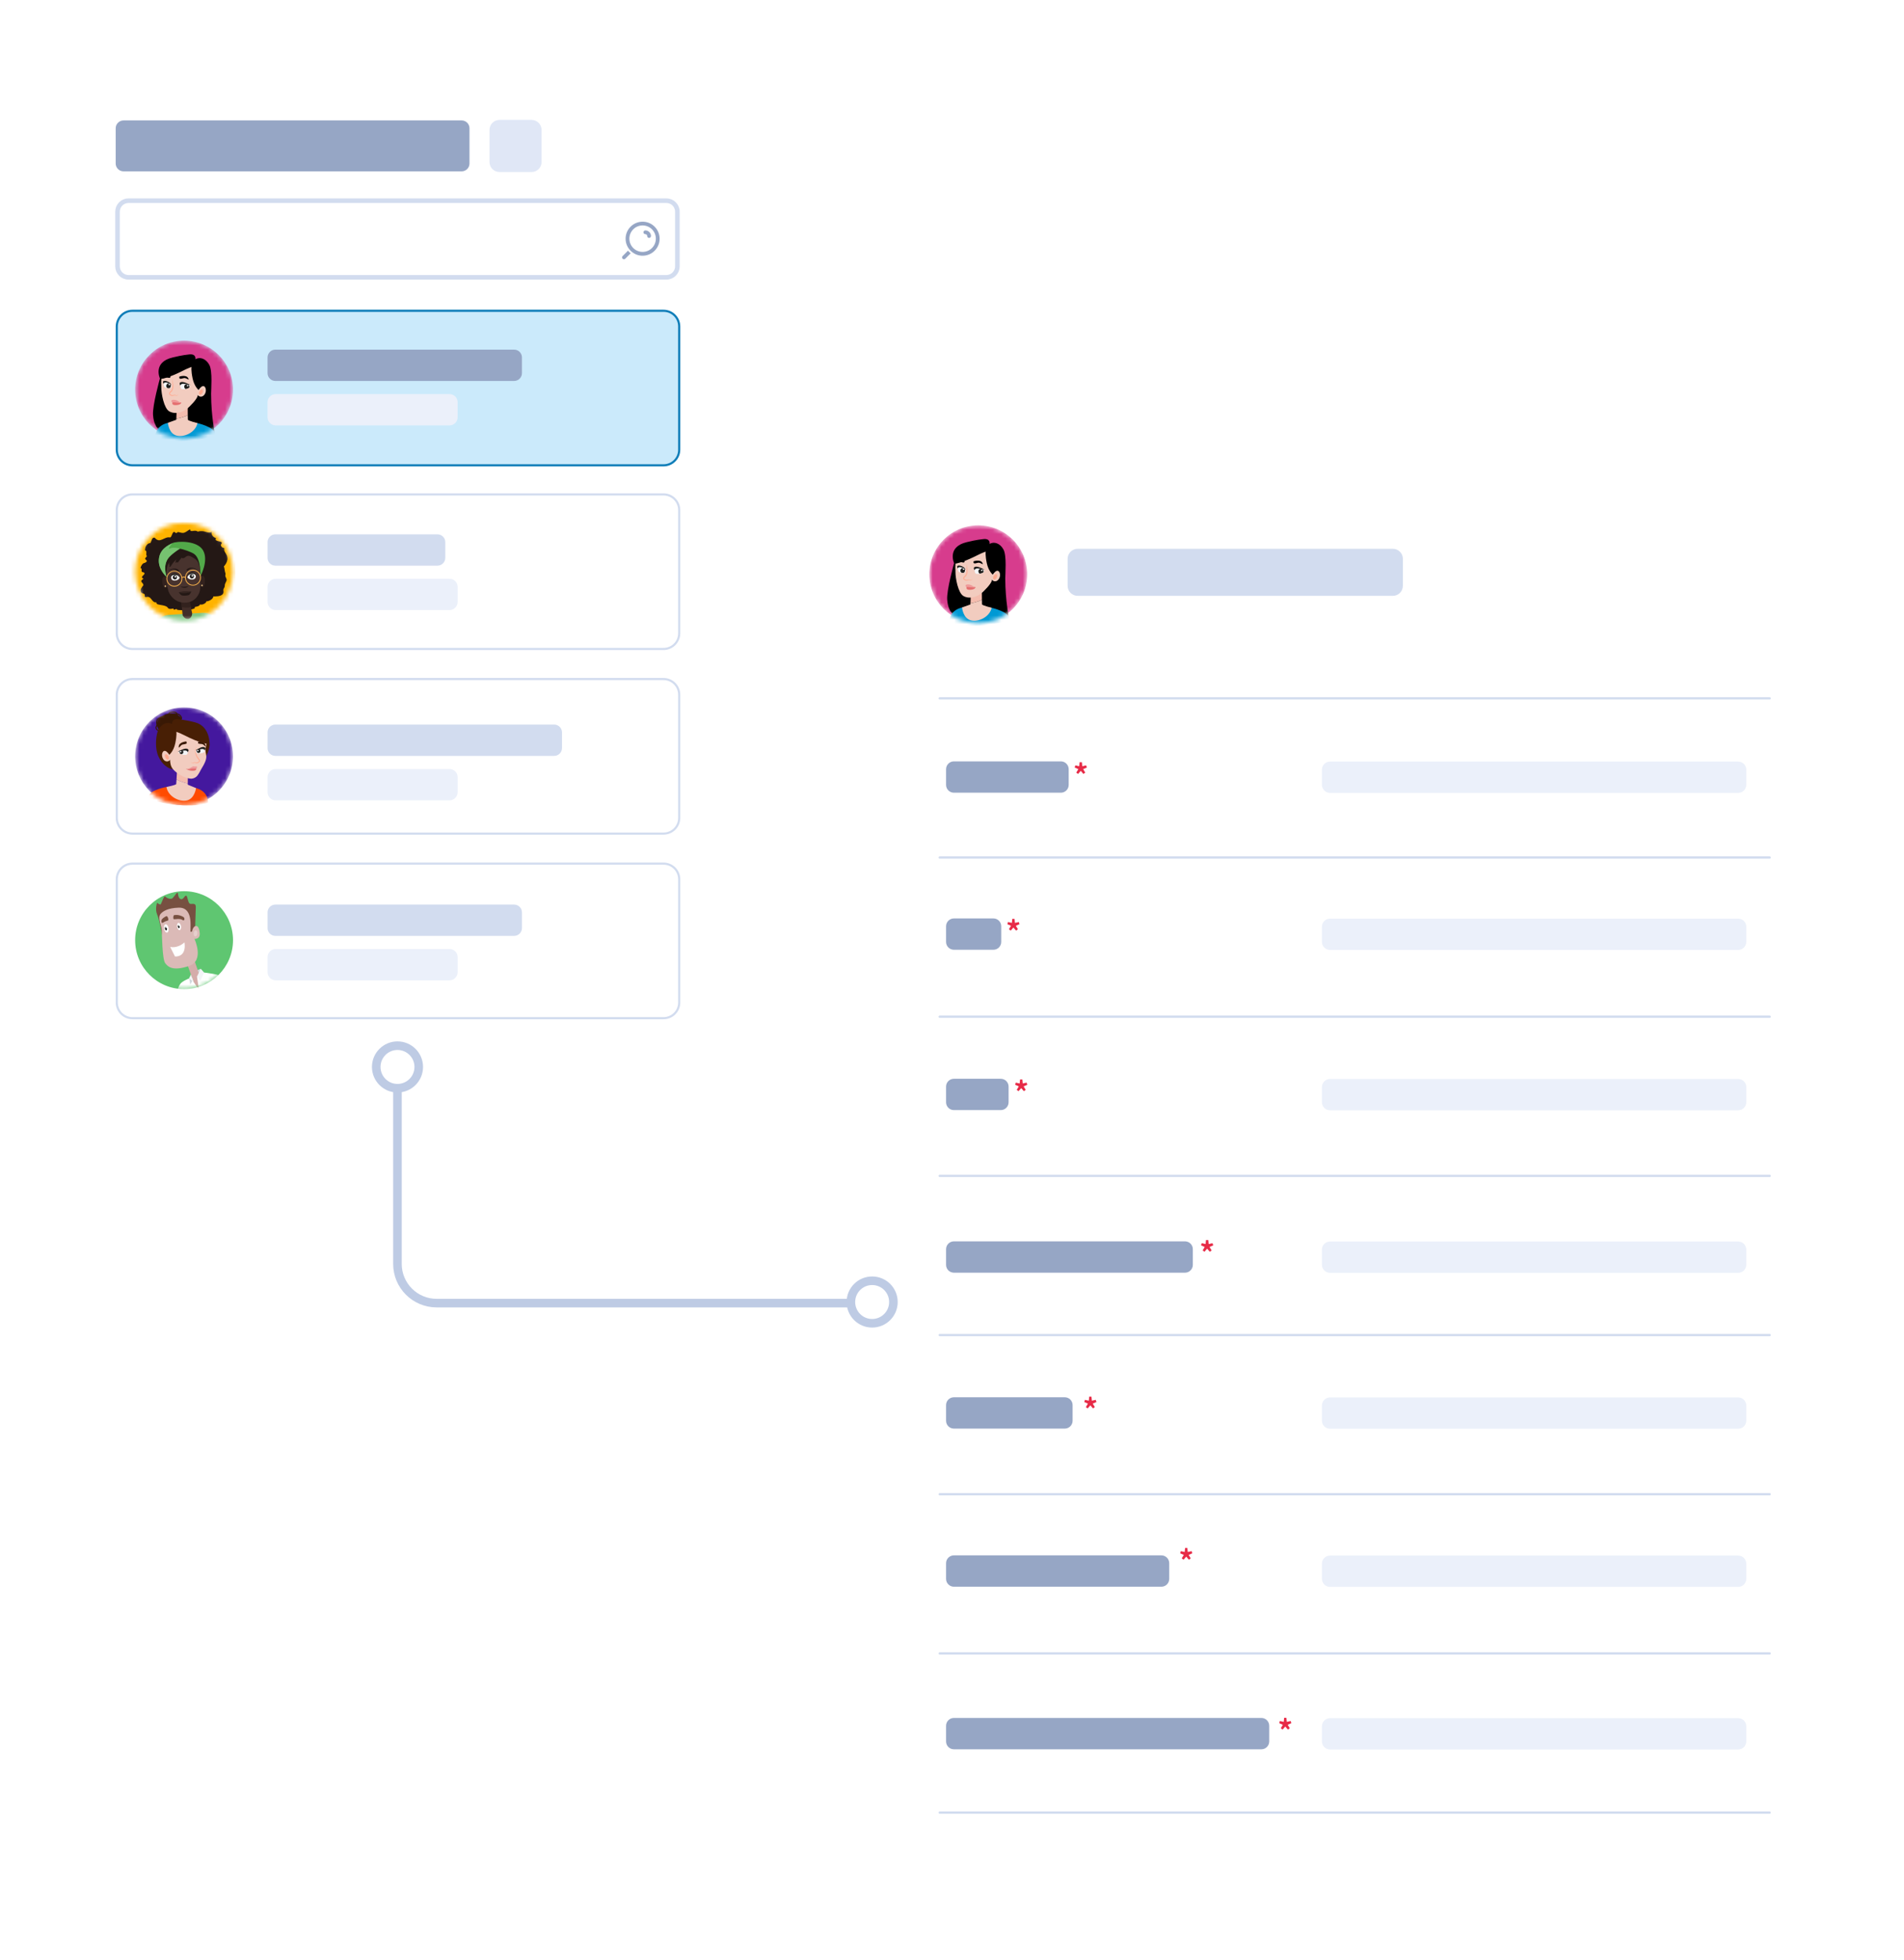<?xml version="1.0" encoding="utf-8"?>
<svg xmlns="http://www.w3.org/2000/svg" width="444" height="457" viewBox="0 0 444 457" fill="none">
<g filter="url(#filter0_d_8004_563)">
<path d="M160.937 16.262H25.389C20.347 16.262 16.259 20.351 16.259 25.394V239.85C16.259 244.893 20.347 248.981 25.389 248.981H160.937C165.979 248.981 170.066 244.893 170.066 239.85V25.394C170.066 20.351 165.979 16.262 160.937 16.262Z" fill="white"/>
<path d="M418.611 108.488H212.546C207.504 108.488 203.417 112.576 203.417 117.619V431.606C203.417 436.649 207.504 440.737 212.546 440.737H418.611C423.653 440.737 427.741 436.649 427.741 431.606V117.619C427.741 112.576 423.653 108.488 418.611 108.488Z" fill="white"/>
<path d="M324.813 127.956H251.292C250.007 127.956 248.964 128.998 248.964 130.284V136.585C248.964 137.871 250.007 138.913 251.292 138.913H324.813C326.099 138.913 327.141 137.871 327.141 136.585V130.284C327.141 128.998 326.099 127.956 324.813 127.956Z" fill="#D2DCEF"/>
<mask id="mask0_8004_563" style="mask-type:luminance" maskUnits="userSpaceOnUse" x="216" y="122" width="24" height="24">
<path d="M228.121 145.305C234.424 145.305 239.533 140.195 239.533 133.891C239.533 127.587 234.424 122.477 228.121 122.477C221.819 122.477 216.709 127.587 216.709 133.891C216.709 140.195 221.819 145.305 228.121 145.305Z" fill="white"/>
</mask>
<g mask="url(#mask0_8004_563)">
<path d="M228.121 145.305C234.424 145.305 239.533 140.195 239.533 133.891C239.533 127.587 234.424 122.477 228.121 122.477C221.819 122.477 216.709 127.587 216.709 133.891C216.709 140.195 221.819 145.305 228.121 145.305Z" fill="#D73C8D"/>
<path d="M230.76 126.823C230.76 126.823 231.034 125.518 229.363 125.682C227.701 125.846 226.067 126.248 225.465 126.394C220.736 127.499 222.488 131.289 222.488 131.289C222.488 131.289 220.708 137.607 220.882 139.826C221.165 143.561 223.264 144.319 226.049 144.145C228.834 143.981 235.306 144.027 235.306 144.027C235.306 144.027 234.439 140.274 234.421 134.859C234.421 133.882 234.786 129.554 234.01 128.129C233.188 126.613 231.773 126.203 230.76 126.814V126.823Z" fill="black"/>
<path d="M229.82 141.516L231.244 141.707C231.244 141.707 234.969 142.52 235.306 144.036C235.644 145.552 224.972 146.693 221.366 144.885C221.366 144.885 221.356 142.301 224.342 141.643C227.336 140.986 229.81 141.516 229.81 141.516H229.82Z" fill="#0099D4"/>
<path d="M226.423 137.845L228.961 136.959C228.961 136.959 228.961 138.658 228.98 139.826C228.505 140.091 227.692 140.411 226.314 140.667L226.414 137.845H226.423Z" fill="#F4BCAE"/>
<path d="M226.305 140.931V140.666C227.692 140.402 228.505 140.082 228.98 139.826C228.98 140.383 228.998 140.822 229.007 140.904C229.044 141.16 231.244 141.698 231.244 141.698C230.815 143.826 228.185 145.095 226.359 144.611C224.534 144.127 224.342 141.625 224.342 141.625L226.305 140.922V140.931Z" fill="#F2CCBF"/>
<path d="M229.865 128.604C229.865 128.604 229.025 128.896 228.194 129.316C224.241 131.334 222.817 131.38 222.817 131.38C222.726 133.06 222.817 132.056 222.808 133.361C222.79 134.822 223.438 138.283 224.68 138.968C226.003 139.698 227.866 139.324 229.299 137.927C230.732 136.53 231.317 135.635 231.317 135.142C231.317 135.142 231.6 135.589 232.138 135.525C232.677 135.462 233.106 134.905 233.188 134.256C233.271 133.608 232.96 132.96 232.467 133.078C231.974 133.197 231.509 133.973 231.509 133.973C231.509 133.973 230.513 133.197 230.112 131.298C229.728 129.481 229.856 128.613 229.856 128.613L229.865 128.604Z" fill="#F2CCBF"/>
<path d="M227.218 132.521C227.218 132.521 227.227 133.38 227.473 133.663C227.829 134.074 229.39 133.535 229.473 133.325C229.555 133.115 229.372 132.704 229.372 132.704L228.048 132.375L227.218 132.53V132.521Z" fill="#F3F5F7"/>
<path d="M227.282 132.941C227.282 132.941 226.761 132.33 227.409 132.138C228.058 131.946 229.199 132.649 229.61 132.786C229.61 132.786 229.263 132.786 228.35 132.585C227.327 132.366 227.282 132.941 227.282 132.941Z" fill="#1D1D1B"/>
<path d="M223.338 132.512C223.338 132.512 223.338 132.905 223.502 133.215C223.684 133.562 224.716 133.608 224.963 133.462C225.182 133.343 225.127 133.17 225.118 133.051C225.1 132.786 224.917 132.521 224.698 132.375C224.387 132.174 223.429 131.654 223.328 132.503L223.338 132.512Z" fill="#F3F5F7"/>
<path d="M225.027 133.06C225.008 133.27 224.89 133.444 224.734 133.535C224.652 133.581 224.278 133.562 224.214 133.517C224.041 133.407 223.94 133.197 223.958 132.978C223.986 132.658 224.251 132.421 224.543 132.448C224.835 132.476 225.063 132.75 225.036 133.069L225.027 133.06Z" fill="#1D1D1B"/>
<path d="M225.136 132.887C225.136 132.887 225.109 132.531 224.771 132.284C224.433 132.037 224.132 131.946 224.059 131.919C223.867 131.846 222.799 131.636 223.356 132.549C223.356 132.549 223.392 132.047 224.223 132.293C225.054 132.531 225.127 132.887 225.127 132.887H225.136Z" fill="#1D1D1B"/>
<path d="M229.363 133.224C229.363 133.298 229.354 133.38 229.308 133.444C229.263 133.508 228.532 133.781 228.45 133.736C228.258 133.617 228.14 133.389 228.158 133.133C228.185 132.777 228.468 132.631 228.797 132.649C229.126 132.667 229.381 132.868 229.354 133.224H229.363Z" fill="#1D1D1B"/>
<path d="M228.952 133.142C229.048 133.142 229.126 133.065 229.126 132.969C229.126 132.873 229.048 132.795 228.952 132.795C228.856 132.795 228.779 132.873 228.779 132.969C228.779 133.065 228.856 133.142 228.952 133.142Z" fill="#F3F5F7"/>
<path d="M224.689 132.868C224.785 132.868 224.862 132.791 224.862 132.695C224.862 132.599 224.785 132.521 224.689 132.521C224.593 132.521 224.515 132.599 224.515 132.695C224.515 132.791 224.593 132.868 224.689 132.868Z" fill="#F3F5F7"/>
<path d="M225.437 136.749C225.437 136.749 225.218 137.233 225.593 137.425C225.967 137.617 227.455 137.516 227.473 136.886L225.437 136.749Z" fill="#E46F70"/>
<path d="M225.154 136.53C225.154 136.959 225.492 136.84 225.939 136.859C226.515 136.877 227.272 137.114 227.473 136.886C227.473 136.886 227.117 136.895 226.743 136.585C226.487 136.375 226.022 136.238 225.666 136.256C225.309 136.274 225.154 136.356 225.154 136.539V136.53Z" fill="#EF9A9A"/>
<path d="M224.899 130.722C224.899 130.722 223.502 130.302 223.091 131.033C222.68 131.754 223.438 130.932 223.967 131.033C224.497 131.124 225.072 131.362 224.899 130.732V130.722Z" fill="black"/>
<path d="M227.035 130.86C227.035 130.86 228.56 130.348 229.053 131.179C229.546 132.01 228.66 131.07 228.085 131.197C227.51 131.325 226.871 131.608 227.035 130.869V130.86Z" fill="black"/>
<path d="M232.418 134.656C232.598 134.323 232.589 133.97 232.398 133.867C232.207 133.764 231.907 133.951 231.727 134.284C231.548 134.617 231.557 134.97 231.748 135.073C231.939 135.176 232.239 134.989 232.418 134.656Z" fill="#FFAB91"/>
</g>
<path d="M225.346 131.48C225.483 131.91 225.583 132.357 225.611 132.823C225.638 133.279 225.611 133.763 225.346 134.192C225.209 134.421 224.981 134.53 224.89 134.686C224.771 134.841 224.853 134.987 225.045 135.087C225.227 135.17 225.428 135.261 225.62 135.16C225.848 135.096 226.122 135.078 226.332 135.261L226.295 135.243C226.405 135.243 226.524 135.224 226.615 135.16C226.715 135.096 226.743 134.969 226.715 134.85C226.761 134.959 226.752 135.106 226.652 135.197C226.551 135.288 226.423 135.325 226.295 135.343H226.277L226.25 135.325C226.086 135.215 225.857 135.233 225.666 135.306C225.446 135.443 225.154 135.361 224.944 135.252C224.835 135.197 224.725 135.115 224.652 134.978C224.588 134.841 224.625 134.658 224.698 134.558C224.844 134.32 225.063 134.229 225.154 134.065C225.392 133.727 225.419 133.261 225.437 132.823C225.437 132.375 225.41 131.928 225.337 131.48H225.346Z" fill="#FFAB91"/>
<path d="M219.129 162.819H412.677" stroke="#D2DCEF" stroke-width="0.53" stroke-miterlimit="10" stroke-linecap="round"/>
<path d="M219.129 199.928H412.677" stroke="#D2DCEF" stroke-width="0.53" stroke-miterlimit="10" stroke-linecap="round"/>
<path d="M219.129 237.047H412.677" stroke="#D2DCEF" stroke-width="0.53" stroke-miterlimit="10" stroke-linecap="round"/>
<path d="M219.129 274.156H412.677" stroke="#D2DCEF" stroke-width="0.53" stroke-miterlimit="10" stroke-linecap="round"/>
<path d="M219.129 311.266H412.677" stroke="#D2DCEF" stroke-width="0.53" stroke-miterlimit="10" stroke-linecap="round"/>
<path d="M219.129 348.375H412.677" stroke="#D2DCEF" stroke-width="0.53" stroke-miterlimit="10" stroke-linecap="round"/>
<path d="M219.129 385.493H412.677" stroke="#D2DCEF" stroke-width="0.53" stroke-miterlimit="10" stroke-linecap="round"/>
<path d="M219.129 422.603H412.677" stroke="#D2DCEF" stroke-width="0.53" stroke-miterlimit="10" stroke-linecap="round"/>
<path d="M250.982 180.132L251.457 179.319L250.608 178.945L250.763 178.443L251.667 178.643L251.758 177.703H252.288L252.379 178.643L253.283 178.443L253.447 178.945L252.589 179.319L253.073 180.132L252.644 180.442L252.023 179.721L251.402 180.442L250.973 180.132H250.982Z" fill="#E72B47"/>
<path d="M235.279 216.657L235.754 215.844L234.905 215.47L235.06 214.967L235.964 215.168L236.055 214.228H236.585L236.676 215.168L237.58 214.967L237.744 215.47L236.886 215.844L237.37 216.657L236.941 216.967L236.32 216.246L235.699 216.967L235.27 216.657H235.279Z" fill="#E72B47"/>
<path d="M237.096 254.095L237.571 253.282L236.722 252.908L236.877 252.406L237.781 252.607L237.872 251.666H238.401L238.493 252.607L239.397 252.406L239.561 252.908L238.703 253.282L239.187 254.095L238.757 254.405L238.137 253.684L237.516 254.405L237.087 254.095H237.096Z" fill="#E72B47"/>
<path d="M280.452 291.533L280.927 290.72L280.078 290.346L280.233 289.844L281.137 290.045L281.228 289.104H281.758L281.849 290.045L282.753 289.844L282.917 290.346L282.059 290.72L282.543 291.533L282.114 291.843L281.493 291.122L280.872 291.843L280.443 291.533H280.452Z" fill="#E72B47"/>
<path d="M253.219 328.058L253.694 327.245L252.844 326.871L253 326.369L253.903 326.569L253.995 325.629H254.524L254.616 326.569L255.519 326.369L255.684 326.871L254.826 327.245L255.309 328.058L254.88 328.368L254.26 327.647L253.639 328.368L253.21 328.058H253.219Z" fill="#E72B47"/>
<path d="M275.577 363.332L276.052 362.519L275.203 362.145L275.358 361.643L276.262 361.844L276.353 360.903H276.883L276.974 361.844L277.878 361.643L278.042 362.145L277.184 362.519L277.668 363.332L277.239 363.642L276.618 362.921L275.997 363.642L275.568 363.332H275.577Z" fill="#E72B47"/>
<path d="M298.675 402.934L299.15 402.121L298.301 401.747L298.456 401.245L299.36 401.446L299.451 400.505H299.981L300.072 401.446L300.976 401.245L301.14 401.747L300.282 402.121L300.766 402.934L300.337 403.245L299.716 402.523L299.095 403.245L298.666 402.934H298.675Z" fill="#E72B47"/>
<path d="M154.737 72.456H30.885C28.868 72.456 27.233 74.091 27.233 76.109V104.835C27.233 106.853 28.868 108.488 30.885 108.488H154.737C156.754 108.488 158.389 106.853 158.389 104.835V76.109C158.389 74.091 156.754 72.456 154.737 72.456Z" fill="#CBEAFB" stroke="#0F7DB8" stroke-width="0.5" stroke-miterlimit="10"/>
<path d="M154.737 115.272H30.885C28.868 115.272 27.233 116.908 27.233 118.925V147.652C27.233 149.669 28.868 151.304 30.885 151.304H154.737C156.754 151.304 158.389 149.669 158.389 147.652V118.925C158.389 116.908 156.754 115.272 154.737 115.272Z" stroke="#D2DCEF" stroke-width="0.5" stroke-miterlimit="10"/>
<path d="M155.395 46.788H29.972C28.555 46.788 27.407 47.937 27.407 49.354V62.092C27.407 63.509 28.555 64.658 29.972 64.658H155.395C156.812 64.658 157.96 63.509 157.96 62.092V49.354C157.96 47.937 156.812 46.788 155.395 46.788Z" stroke="#D2DCEF" stroke-width="1.07" stroke-miterlimit="10"/>
<path d="M154.737 158.317H30.885C28.868 158.317 27.233 159.952 27.233 161.97V190.697C27.233 192.714 28.868 194.349 30.885 194.349H154.737C156.754 194.349 158.389 192.714 158.389 190.697V161.97C158.389 159.952 156.754 158.317 154.737 158.317Z" stroke="#D2DCEF" stroke-width="0.5" stroke-miterlimit="10"/>
<path d="M154.737 201.353H30.885C28.868 201.353 27.233 202.988 27.233 205.005V233.732C27.233 235.749 28.868 237.385 30.885 237.385H154.737C156.754 237.385 158.389 235.749 158.389 233.732V205.005C158.389 202.988 156.754 201.353 154.737 201.353Z" stroke="#D2DCEF" stroke-width="0.5" stroke-miterlimit="10"/>
<path d="M123.962 27.959H116.475C115.189 27.959 114.147 29.002 114.147 30.288V37.776C114.147 39.062 115.189 40.104 116.475 40.104H123.962C125.247 40.104 126.29 39.062 126.29 37.776V30.288C126.29 29.002 125.247 27.959 123.962 27.959Z" fill="#E0E7F6"/>
<path d="M119.89 81.514H64.217C63.209 81.514 62.391 82.332 62.391 83.341V86.993C62.391 88.002 63.209 88.819 64.217 88.819H119.89C120.898 88.819 121.716 88.002 121.716 86.993V83.341C121.716 82.332 120.898 81.514 119.89 81.514Z" fill="#96A6C5"/>
<path d="M104.817 91.878H64.29C63.242 91.878 62.391 92.728 62.391 93.778V97.284C62.391 98.333 63.242 99.183 64.29 99.183H104.817C105.865 99.183 106.716 98.333 106.716 97.284V93.778C106.716 92.728 105.865 91.878 104.817 91.878Z" fill="#EBF0FA"/>
<path d="M102.014 124.577H64.217C63.209 124.577 62.391 125.395 62.391 126.403V130.056C62.391 131.065 63.209 131.882 64.217 131.882H102.014C103.022 131.882 103.84 131.065 103.84 130.056V126.403C103.84 125.395 103.022 124.577 102.014 124.577Z" fill="#D2DCEF"/>
<path d="M104.817 134.932H64.29C63.242 134.932 62.391 135.782 62.391 136.831V140.338C62.391 141.387 63.242 142.237 64.29 142.237H104.817C105.865 142.237 106.716 141.387 106.716 140.338V136.831C106.716 135.782 105.865 134.932 104.817 134.932Z" fill="#EBF0FA"/>
<path d="M129.229 168.928H64.217C63.209 168.928 62.391 169.745 62.391 170.754V174.406C62.391 175.415 63.209 176.233 64.217 176.233H129.229C130.238 176.233 131.055 175.415 131.055 174.406V170.754C131.055 169.745 130.238 168.928 129.229 168.928Z" fill="#D2DCEF"/>
<path d="M104.817 179.292H64.29C63.242 179.292 62.391 180.142 62.391 181.191V184.697C62.391 185.746 63.242 186.597 64.29 186.597H104.817C105.865 186.597 106.716 185.746 106.716 184.697V181.191C106.716 180.142 105.865 179.292 104.817 179.292Z" fill="#EBF0FA"/>
<path d="M119.89 210.895H64.217C63.209 210.895 62.391 211.713 62.391 212.721V216.374C62.391 217.382 63.209 218.2 64.217 218.2H119.89C120.898 218.2 121.716 217.382 121.716 216.374V212.721C121.716 211.713 120.898 210.895 119.89 210.895Z" fill="#D2DCEF"/>
<path d="M104.817 221.25H64.29C63.242 221.25 62.391 222.1 62.391 223.149V226.655C62.391 227.704 63.242 228.555 64.29 228.555H104.817C105.865 228.555 106.716 227.704 106.716 226.655V223.149C106.716 222.1 105.865 221.25 104.817 221.25Z" fill="#EBF0FA"/>
<path d="M42.927 230.609C49.23 230.609 54.339 225.499 54.339 219.195C54.339 212.891 49.23 207.781 42.927 207.781C36.624 207.781 31.515 212.891 31.515 219.195C31.515 225.499 36.624 230.609 42.927 230.609Z" fill="#5FC671"/>
<path d="M45.766 226.29C45.839 226.29 46.798 225.852 46.798 225.852L46.624 227.158L45.757 226.29H45.766Z" fill="#CFD8DC"/>
<mask id="mask1_8004_563" style="mask-type:luminance" maskUnits="userSpaceOnUse" x="31" y="207" width="24" height="24">
<path d="M42.927 230.609C49.23 230.609 54.339 225.499 54.339 219.195C54.339 212.891 49.23 207.781 42.927 207.781C36.624 207.781 31.515 212.891 31.515 219.195C31.515 225.499 36.624 230.609 42.927 230.609Z" fill="white"/>
</mask>
<g mask="url(#mask1_8004_563)">
<path d="M43.52 224.391L45.237 229.222L46.35 230.929C46.35 230.929 46.88 228.591 46.862 228.418C46.843 228.244 45.255 223.688 45.255 223.688L43.52 224.391Z" fill="#D5ACAA"/>
<path d="M45.118 228.893L46.378 230.746L45.94 227.669L47.592 226.738C47.592 226.738 51.627 227.194 52.102 227.824C52.577 228.454 53.371 229.833 53.371 229.833L41.11 232.025C41.11 232.025 41.448 229.824 42.315 229.103C43.182 228.381 44.735 227.87 44.735 227.87L45.109 228.884L45.118 228.893Z" fill="white"/>
</g>
<path d="M44.114 227.989L44.369 229.541L44.881 228.646L44.114 227.989Z" fill="#CFD8DC"/>
<path d="M37.869 218.31C37.869 218.31 37.869 218.273 37.851 218.2C37.741 217.561 37.166 214.374 36.655 213.233C36.089 211.954 36.627 210.484 36.627 210.484C36.627 210.484 37.066 210.813 37.34 210.886C37.614 210.959 37.805 209.754 38.408 208.932C38.408 208.932 39.056 209.635 39.951 209.544C40.425 209.498 40.991 208.274 41.347 208.128C41.603 208.019 41.411 209.251 42.06 209.589C42.708 209.927 42.982 208.831 43.392 208.813C43.749 208.795 43.794 210.575 44.324 210.712C44.844 210.849 45.721 210.384 45.657 211.552C45.593 212.721 45.483 217.552 45.483 217.552L37.86 218.264" fill="#775041"/>
<path d="M37.431 213.095C36.7 213.981 37.677 215.981 37.723 216.867C37.769 217.743 37.823 223.642 38.526 224.564C39.229 225.487 40.38 226.436 44.068 225.213C47.757 223.989 45.346 218.894 45.346 218.894C45.346 218.894 46.734 219.058 46.57 217.497C46.405 215.935 45.858 215.67 45.374 216.008C44.89 216.346 44.771 217.205 44.771 217.205L44.415 217.241C44.415 217.241 44.442 216.392 44.433 215.424C44.424 214.456 44.333 211.534 41.703 211.616C39.083 211.698 37.951 212.475 37.422 213.105L37.431 213.095Z" fill="#DBBAB7"/>
<path d="M38.948 217.427C39.236 217.376 39.392 216.903 39.297 216.372C39.202 215.841 38.892 215.452 38.604 215.504C38.316 215.555 38.16 216.028 38.255 216.559C38.35 217.09 38.66 217.479 38.948 217.427Z" fill="white"/>
<path d="M38.8 216.355C38.709 216.374 38.618 216.31 38.609 216.218C38.599 216.155 38.627 216.091 38.682 216.054C38.663 216.054 38.636 216.045 38.618 216.054C38.49 216.082 38.417 216.292 38.462 216.529C38.508 216.766 38.645 216.94 38.773 216.922C38.901 216.903 38.974 216.684 38.928 216.447C38.928 216.401 38.91 216.365 38.892 216.319C38.864 216.337 38.837 216.355 38.809 216.365L38.8 216.355Z" fill="#1D1D1B"/>
<path d="M41.903 216.839C42.151 216.795 42.285 216.385 42.203 215.923C42.12 215.461 41.852 215.123 41.604 215.167C41.356 215.212 41.221 215.622 41.304 216.084C41.386 216.545 41.655 216.884 41.903 216.839Z" fill="white"/>
<path d="M41.777 215.917C41.694 215.935 41.621 215.881 41.603 215.798C41.594 215.744 41.621 215.68 41.667 215.652C41.649 215.652 41.63 215.643 41.612 215.652C41.503 215.671 41.439 215.862 41.475 216.063C41.512 216.264 41.63 216.428 41.749 216.401C41.868 216.374 41.923 216.191 41.886 215.99C41.886 215.954 41.868 215.917 41.859 215.881C41.84 215.899 41.813 215.917 41.786 215.917H41.777Z" fill="#1D1D1B"/>
<path d="M38.791 213.589C38.791 213.589 37.741 214.082 37.65 214.566C37.559 215.05 37.741 215.324 38.106 215.059C38.472 214.794 38.937 214.703 39.166 214.611C39.394 214.52 39.147 213.552 38.8 213.589H38.791Z" fill="#775041"/>
<path d="M40.581 213.369C40.407 213.406 40.325 214.237 40.526 214.301C40.727 214.365 42.005 214.073 42.525 214.474C43.046 214.876 43.173 214.045 42.781 213.799C42.388 213.552 41.53 213.169 40.581 213.369Z" fill="#775041"/>
<path d="M39.348 214.895C39.54 215.333 39.713 215.789 39.814 216.264C39.905 216.73 39.978 217.269 39.731 217.716C39.631 217.935 39.531 218.154 39.467 218.374C39.403 218.593 39.376 218.821 39.522 218.976C39.814 219.305 40.407 219.204 40.681 218.894L40.727 218.848L40.772 218.867C40.891 218.921 41.037 218.949 41.165 218.903C41.293 218.867 41.393 218.757 41.457 218.629C41.521 218.511 41.557 218.355 41.494 218.227C41.43 218.1 41.284 218.017 41.138 218.027C41.284 218.008 41.448 218.072 41.53 218.209C41.621 218.346 41.594 218.529 41.53 218.666C41.475 218.812 41.357 218.949 41.201 219.004C41.046 219.068 40.873 219.049 40.718 218.985L40.809 218.958C40.645 219.195 40.398 219.296 40.142 219.332C39.887 219.369 39.604 219.287 39.412 219.095C39.202 218.876 39.239 218.556 39.312 218.328C39.385 218.09 39.494 217.871 39.595 217.652C39.832 217.241 39.777 216.757 39.713 216.292C39.631 215.826 39.522 215.36 39.357 214.904L39.348 214.895Z" fill="#DBBAB7"/>
<path d="M41.53 223.861C41.329 223.743 41.138 223.706 40.992 223.825C40.909 223.879 40.845 223.943 40.791 224.026C40.745 224.108 40.708 224.208 40.718 224.318C40.645 224.226 40.626 224.089 40.663 223.971C40.699 223.843 40.791 223.752 40.882 223.679C40.992 223.606 41.138 223.569 41.265 223.624C41.384 223.669 41.475 223.761 41.521 223.861H41.53Z" fill="#DBBAB7"/>
<path d="M43.338 220.017C43.237 219.853 43.119 219.734 42.954 219.688C42.881 219.661 42.79 219.643 42.708 219.634C42.626 219.634 42.544 219.634 42.48 219.725C42.48 219.624 42.589 219.533 42.699 219.524C42.808 219.506 42.9 219.524 43 219.551C43.201 219.624 43.356 219.816 43.338 220.017Z" fill="#DBBAB7"/>
<g style="mix-blend-mode:multiply">
<path d="M39.677 220.757C39.677 220.757 40.215 220.3 40.224 219.761C40.224 219.761 40.179 220.693 39.759 220.921L39.677 220.757Z" fill="#DBBAB7"/>
</g>
<path d="M39.677 220.757C39.677 220.757 41.265 221.259 43.018 219.716C43.018 219.716 43.703 223.058 40.809 223.003L39.677 220.748V220.757Z" fill="white"/>
<path opacity="0.3" d="M46.038 217.653C46.075 217.251 45.905 216.907 45.659 216.884C45.413 216.862 45.184 217.17 45.147 217.571C45.111 217.973 45.281 218.317 45.526 218.339C45.773 218.362 46.002 218.054 46.038 217.653Z" fill="white"/>
<path d="M46.807 225.852L45.949 227.669L46.716 228.682L47.601 226.738L46.807 225.852Z" fill="#F3F5F7"/>
<path d="M45.118 228.893C45.118 228.893 43.986 228.107 44.114 227.998C44.242 227.888 44.516 227.185 44.516 227.185L45.127 228.893H45.118Z" fill="#F3F5F7"/>
<mask id="mask2_8004_563" style="mask-type:luminance" maskUnits="userSpaceOnUse" x="31" y="79" width="24" height="24">
<path d="M42.927 102.251C49.23 102.251 54.339 97.141 54.339 90.837C54.339 84.534 49.23 79.423 42.927 79.423C36.624 79.423 31.515 84.534 31.515 90.837C31.515 97.141 36.624 102.251 42.927 102.251Z" fill="white"/>
</mask>
<g mask="url(#mask2_8004_563)">
<path d="M42.927 102.251C49.23 102.251 54.339 97.141 54.339 90.837C54.339 84.534 49.23 79.423 42.927 79.423C36.624 79.423 31.515 84.534 31.515 90.837C31.515 97.141 36.624 102.251 42.927 102.251Z" fill="#D73C8D"/>
<path d="M45.565 83.77C45.565 83.77 45.839 82.464 44.169 82.628C42.507 82.793 40.873 83.195 40.27 83.341C35.541 84.445 37.294 88.235 37.294 88.235C37.294 88.235 35.514 94.554 35.687 96.773C35.97 100.507 38.07 101.265 40.855 101.092C43.639 100.927 50.112 100.973 50.112 100.973C50.112 100.973 49.245 97.22 49.226 91.805C49.226 90.828 49.592 86.5 48.816 85.076C47.994 83.56 46.579 83.149 45.565 83.761V83.77Z" fill="black"/>
<path d="M44.625 98.462L46.049 98.654C46.049 98.654 49.774 99.466 50.112 100.982C50.45 102.498 39.777 103.639 36.171 101.831C36.171 101.831 36.162 99.247 39.147 98.59C42.142 97.932 44.616 98.462 44.616 98.462H44.625Z" fill="#0099D4"/>
<path d="M41.229 94.791L43.767 93.906C43.767 93.906 43.767 95.604 43.785 96.773C43.31 97.037 42.498 97.357 41.119 97.613L41.22 94.791H41.229Z" fill="#F4BCAE"/>
<path d="M41.11 97.878V97.613C42.498 97.348 43.31 97.028 43.785 96.773C43.785 97.33 43.803 97.768 43.812 97.85C43.849 98.106 46.049 98.645 46.049 98.645C45.62 100.772 42.991 102.041 41.165 101.557C39.339 101.074 39.147 98.572 39.147 98.572L41.11 97.868V97.878Z" fill="#F2CCBF"/>
<path d="M44.671 85.55C44.671 85.55 43.831 85.843 43 86.263C39.047 88.281 37.623 88.326 37.623 88.326C37.531 90.006 37.623 89.002 37.614 90.308C37.595 91.769 38.243 95.229 39.485 95.914C40.809 96.645 42.671 96.27 44.105 94.873C45.538 93.476 46.122 92.581 46.122 92.088C46.122 92.088 46.405 92.536 46.944 92.472C47.483 92.408 47.912 91.851 47.994 91.203C48.076 90.554 47.766 89.906 47.273 90.025C46.78 90.143 46.314 90.919 46.314 90.919C46.314 90.919 45.319 90.143 44.917 88.244C44.516 86.345 44.661 85.559 44.661 85.559L44.671 85.55Z" fill="#F2CCBF"/>
<path d="M42.014 89.468C42.014 89.468 42.023 90.326 42.27 90.609C42.626 91.02 44.187 90.481 44.269 90.271C44.351 90.061 44.169 89.65 44.169 89.65L42.845 89.322L42.014 89.477V89.468Z" fill="#F3F5F7"/>
<path d="M42.078 89.888C42.078 89.888 41.557 89.276 42.206 89.084C42.854 88.892 43.995 89.596 44.406 89.733C44.406 89.733 44.059 89.733 43.146 89.532C42.123 89.312 42.078 89.888 42.078 89.888Z" fill="#1D1D1B"/>
<path d="M38.143 89.459C38.143 89.459 38.143 89.851 38.307 90.162C38.49 90.509 39.522 90.554 39.768 90.408C39.987 90.289 39.932 90.116 39.923 89.997C39.905 89.732 39.722 89.468 39.503 89.322C39.193 89.121 38.234 88.6 38.134 89.449L38.143 89.459Z" fill="#F3F5F7"/>
<path d="M39.832 90.007C39.814 90.216 39.695 90.39 39.54 90.481C39.458 90.527 39.083 90.509 39.02 90.463C38.846 90.353 38.746 90.144 38.764 89.924C38.791 89.605 39.056 89.367 39.348 89.395C39.64 89.422 39.868 89.696 39.841 90.016L39.832 90.007Z" fill="#1D1D1B"/>
<path d="M39.941 89.833C39.941 89.833 39.914 89.477 39.576 89.23C39.239 88.984 38.937 88.892 38.864 88.865C38.672 88.792 37.604 88.582 38.161 89.495C38.161 89.495 38.198 88.993 39.029 89.239C39.859 89.477 39.932 89.833 39.932 89.833H39.941Z" fill="#1D1D1B"/>
<path d="M44.169 90.171C44.169 90.244 44.159 90.326 44.114 90.39C44.068 90.454 43.338 90.728 43.256 90.682C43.064 90.563 42.945 90.335 42.964 90.079C42.991 89.723 43.274 89.577 43.602 89.596C43.931 89.614 44.187 89.815 44.159 90.171H44.169Z" fill="#1D1D1B"/>
<path d="M43.758 90.089C43.854 90.089 43.931 90.011 43.931 89.915C43.931 89.819 43.854 89.742 43.758 89.742C43.662 89.742 43.584 89.819 43.584 89.915C43.584 90.011 43.662 90.089 43.758 90.089Z" fill="#F3F5F7"/>
<path d="M39.494 89.815C39.59 89.815 39.668 89.737 39.668 89.641C39.668 89.546 39.59 89.468 39.494 89.468C39.398 89.468 39.321 89.546 39.321 89.641C39.321 89.737 39.398 89.815 39.494 89.815Z" fill="#F3F5F7"/>
<path d="M40.243 93.696C40.243 93.696 40.024 94.18 40.398 94.371C40.772 94.563 42.261 94.463 42.279 93.832L40.243 93.696Z" fill="#E46F70"/>
<path d="M39.96 93.486C39.96 93.915 40.298 93.796 40.745 93.814C41.32 93.832 42.078 94.07 42.279 93.842C42.279 93.842 41.923 93.851 41.548 93.54C41.293 93.33 40.827 93.193 40.471 93.212C40.115 93.23 39.96 93.312 39.96 93.495V93.486Z" fill="#EF9A9A"/>
<path d="M39.704 87.669C39.704 87.669 38.307 87.249 37.897 87.979C37.486 88.701 38.243 87.879 38.773 87.979C39.303 88.07 39.878 88.308 39.704 87.678V87.669Z" fill="black"/>
<path d="M41.84 87.806C41.84 87.806 43.365 87.294 43.858 88.125C44.351 88.956 43.466 88.016 42.89 88.144C42.315 88.272 41.676 88.555 41.84 87.815V87.806Z" fill="black"/>
<path d="M47.217 91.606C47.396 91.273 47.387 90.92 47.196 90.817C47.005 90.714 46.705 90.9 46.526 91.233C46.346 91.566 46.355 91.92 46.546 92.022C46.737 92.125 47.037 91.939 47.217 91.606Z" fill="#FFAB91"/>
</g>
<path d="M40.151 88.427C40.288 88.856 40.389 89.303 40.416 89.769C40.444 90.226 40.416 90.71 40.151 91.139C40.014 91.367 39.786 91.477 39.695 91.632C39.576 91.787 39.658 91.933 39.85 92.034C40.033 92.116 40.234 92.207 40.425 92.107C40.654 92.043 40.928 92.025 41.138 92.207L41.101 92.189C41.211 92.189 41.329 92.171 41.42 92.107C41.521 92.043 41.548 91.915 41.521 91.796C41.567 91.906 41.557 92.052 41.457 92.143C41.357 92.234 41.229 92.271 41.101 92.289H41.083L41.055 92.271C40.891 92.161 40.663 92.18 40.471 92.253C40.252 92.39 39.96 92.308 39.75 92.198C39.64 92.143 39.531 92.061 39.458 91.924C39.394 91.787 39.43 91.604 39.503 91.504C39.649 91.267 39.868 91.175 39.96 91.011C40.197 90.673 40.224 90.207 40.243 89.769C40.243 89.322 40.215 88.874 40.142 88.427H40.151Z" fill="#FFAB91"/>
<mask id="mask3_8004_563" style="mask-type:luminance" maskUnits="userSpaceOnUse" x="31" y="164" width="24" height="24">
<path d="M42.927 187.747C49.23 187.747 54.339 182.637 54.339 176.333C54.339 170.029 49.23 164.919 42.927 164.919C36.624 164.919 31.515 170.029 31.515 176.333C31.515 182.637 36.624 187.747 42.927 187.747Z" fill="white"/>
</mask>
<g mask="url(#mask3_8004_563)">
<path d="M42.927 187.747C49.23 187.747 54.339 182.637 54.339 176.333C54.339 170.029 49.23 164.919 42.927 164.919C36.624 164.919 31.515 170.029 31.515 176.333C31.515 182.637 36.624 187.747 42.927 187.747Z" fill="#44189E"/>
<path d="M42.178 167.257C42.114 167.156 40.508 165.65 38.316 166.691C36.116 167.741 36.573 169.092 36.7 169.448C37.394 171.448 38.828 170.626 39.22 170.434C39.814 170.133 40.498 170.069 41.037 169.658C41.43 169.357 41.704 168.909 42.014 168.526C42.251 168.234 42.388 167.622 42.169 167.266L42.178 167.257Z" fill="#391905"/>
<path d="M39.969 166.663C40.206 166.508 40.508 166.462 40.791 166.453C41.174 166.435 41.585 166.462 41.886 166.7C42.005 166.791 42.096 166.91 42.178 167.038C42.242 167.129 42.288 167.229 42.315 167.33C42.379 167.64 42.133 167.978 41.813 168.006" stroke="#391905" stroke-width="0.25" stroke-miterlimit="10"/>
<path d="M41.384 166.946C41.274 166.7 41.311 166.371 41.101 166.188C41.019 166.115 40.918 166.079 40.809 166.061C40.453 165.978 40.078 165.987 39.731 166.097C39.649 166.124 39.558 166.152 39.503 166.216C39.403 166.316 39.376 166.471 39.284 166.581" stroke="#391905" stroke-width="0.25" stroke-miterlimit="10"/>
<path d="M36.892 170.334C36.673 170.188 36.427 170.014 36.39 169.759C36.363 169.594 36.427 169.43 36.49 169.284C36.591 169.056 36.728 168.818 36.956 168.736" stroke="#391905" stroke-width="0.25" stroke-miterlimit="10"/>
<path d="M37.038 169.521C36.691 169.348 36.564 168.919 36.536 168.526C36.518 168.325 36.518 168.115 36.6 167.933C36.71 167.677 36.947 167.512 37.175 167.366C37.55 167.147 37.969 166.965 38.408 166.992" stroke="#391905" stroke-width="0.25" stroke-miterlimit="10"/>
<path d="M40.161 168.827C40.161 168.827 39.887 167.522 41.557 167.686C43.219 167.85 44.862 168.243 45.456 168.398C49.181 169.357 48.879 173.804 48.879 173.804C48.879 173.804 48.669 176.598 46.414 178.278C43.411 180.524 43.128 179.502 40.343 179.337C38.946 179.255 37.267 177.685 36.664 175.584C36.061 173.484 36.536 170.864 36.92 170.142C37.741 168.626 39.156 168.216 40.17 168.827H40.161Z" fill="#481F05"/>
<path d="M40.252 183.355L38.819 183.483C38.819 183.483 35.066 184.122 34.646 185.611C34.226 187.099 44.844 188.752 48.532 187.117C48.532 187.117 48.669 184.533 45.711 183.739C42.753 182.935 40.252 183.355 40.252 183.355Z" fill="#FF4B00"/>
<path d="M43.812 179.858L41.32 178.854C41.32 178.854 41.238 180.543 41.165 181.721C41.621 182.004 42.425 182.36 43.785 182.689L43.812 179.858Z" fill="#F4BCAE"/>
<path d="M43.785 182.944V182.68C42.425 182.351 41.63 181.995 41.165 181.712C41.128 182.269 41.101 182.707 41.092 182.789C41.046 183.045 38.819 183.483 38.819 183.483C39.147 185.629 41.713 187.017 43.557 186.624C45.401 186.232 45.712 183.739 45.712 183.739L43.785 182.944Z" fill="#F2CCBF"/>
<path d="M41.119 170.617C41.119 170.617 41.959 170.909 42.79 171.329C46.743 173.347 48.167 173.393 48.167 173.393C48.021 174.041 47.857 174.626 47.948 175.283C48.085 176.306 48.523 176.753 46.999 179.2C46.633 179.785 46.679 179.913 46.058 180.798C45.839 181.118 45.173 181.62 44.397 181.538C42.991 181.401 41.174 180.314 40.334 179.328C39.722 178.607 39.668 177.63 39.668 177.137C39.668 177.137 39.385 177.584 38.846 177.52C38.307 177.456 37.878 176.899 37.796 176.251C37.714 175.603 38.024 174.954 38.517 175.073C39.01 175.192 39.476 175.968 39.476 175.968C39.476 175.968 40.471 175.192 40.873 173.292C41.274 171.393 41.128 170.608 41.128 170.608L41.119 170.617Z" fill="#F2CCBF"/>
<path d="M43.831 174.954C43.831 174.954 43.858 175.594 43.621 175.868C43.265 176.278 41.767 175.721 41.685 175.521C41.603 175.32 41.685 175.137 41.685 175.137L43.009 174.808L43.84 174.964L43.831 174.954Z" fill="#F3F5F7"/>
<path d="M43.767 175.384C43.767 175.384 44.287 174.772 43.639 174.58C42.991 174.379 41.85 175.091 41.439 175.228C41.439 175.228 41.786 175.228 42.699 175.028C43.721 174.808 43.767 175.384 43.767 175.384Z" fill="#1D1D1B"/>
<path d="M42.306 175.813C42.553 175.813 42.754 175.613 42.754 175.365C42.754 175.118 42.553 174.918 42.306 174.918C42.059 174.918 41.859 175.118 41.859 175.365C41.859 175.613 42.059 175.813 42.306 175.813Z" fill="#1D1D1B"/>
<path d="M42.151 175.42C42.247 175.42 42.324 175.343 42.324 175.247C42.324 175.151 42.247 175.073 42.151 175.073C42.055 175.073 41.977 175.151 41.977 175.247C41.977 175.343 42.055 175.42 42.151 175.42Z" fill="#F3F5F7"/>
<path d="M47.784 174.543C47.784 174.543 47.839 175.009 47.62 175.31C47.3 175.758 45.848 175.657 45.73 175.475C45.538 175.164 45.657 174.927 45.657 174.927L46.944 174.479L47.784 174.553V174.543Z" fill="#F3F5F7"/>
<path d="M47.757 174.973C47.757 174.973 48.222 174.315 47.556 174.178C46.889 174.041 45.94 174.79 45.538 174.973C45.538 174.973 45.775 174.991 46.661 174.717C47.656 174.407 47.757 174.973 47.757 174.973Z" fill="#1D1D1B"/>
<path d="M46.296 175.539C46.543 175.539 46.743 175.339 46.743 175.091C46.743 174.844 46.543 174.644 46.296 174.644C46.049 174.644 45.848 174.844 45.848 175.091C45.848 175.339 46.049 175.539 46.296 175.539Z" fill="#1D1D1B"/>
<path d="M46.131 175.164C46.227 175.164 46.305 175.087 46.305 174.991C46.305 174.895 46.227 174.817 46.131 174.817C46.036 174.817 45.958 174.895 45.958 174.991C45.958 175.087 46.036 175.164 46.131 175.164Z" fill="#F3F5F7"/>
<path d="M45.666 179.054C45.666 179.054 45.958 179.383 45.529 179.602C45.1 179.821 43.886 179.694 43.338 179.21L43.63 179.319L45.666 179.054Z" fill="#E46F70"/>
<path d="M45.976 178.808C45.921 179.292 45.593 179.164 45.081 179.182C44.424 179.201 43.557 179.474 43.329 179.21C43.329 179.21 43.849 179.31 44.342 179.054C44.716 178.863 44.835 178.689 45.255 178.671C45.319 178.671 45.383 178.771 45.438 178.771C45.502 178.771 45.556 178.671 45.611 178.68C45.848 178.707 45.985 178.771 45.985 178.808H45.976Z" fill="#EF9A9A"/>
<path d="M46.268 172.918C46.268 172.918 47.729 172.9 47.921 173.713C48.113 174.525 47.61 173.521 47.081 173.466C46.551 173.411 45.921 173.484 46.268 172.918Z" fill="#391905"/>
<path d="M43.42 172.863C43.42 172.863 41.813 172.991 41.694 173.95C41.576 174.909 42.014 173.703 42.589 173.585C43.164 173.466 43.867 173.484 43.42 172.863Z" fill="#391905"/>
<path d="M39.242 177.072C39.432 176.97 39.442 176.616 39.262 176.283C39.083 175.95 38.783 175.764 38.592 175.867C38.401 175.97 38.392 176.323 38.571 176.656C38.75 176.989 39.051 177.175 39.242 177.072Z" fill="#FFAB91"/>
<path d="M45.711 174.05C45.602 174.489 45.529 174.945 45.529 175.402C45.593 175.685 45.62 176.169 45.903 176.58C46.049 176.799 46.25 177.073 46.35 177.219C46.478 177.365 46.405 177.52 46.223 177.63C46.04 177.721 45.848 177.822 45.657 177.739C45.428 177.685 45.145 177.694 44.954 177.876L44.99 177.858C44.881 177.858 44.762 177.858 44.661 177.794C44.561 177.739 44.525 177.612 44.543 177.493C44.506 177.602 44.525 177.758 44.634 177.84C44.735 177.922 44.862 177.949 44.99 177.959H45.008L45.036 177.94C45.191 177.822 45.428 177.822 45.62 177.886C45.848 178.004 46.141 177.913 46.341 177.794C46.451 177.73 46.56 177.639 46.615 177.502C46.67 177.356 46.624 177.182 46.542 177.082C46.378 176.854 46.195 176.598 46.086 176.434C45.83 176.105 45.73 175.612 45.693 175.384C45.666 174.936 45.675 174.489 45.721 174.041L45.711 174.05Z" fill="#FFAB91"/>
</g>
<mask id="mask4_8004_563" style="mask-type:luminance" maskUnits="userSpaceOnUse" x="31" y="121" width="24" height="24">
<path d="M42.918 144.703C49.221 144.703 54.33 139.592 54.33 133.289C54.33 126.985 49.221 121.875 42.918 121.875C36.615 121.875 31.506 126.985 31.506 133.289C31.506 139.592 36.615 144.703 42.918 144.703Z" fill="white"/>
</mask>
<g mask="url(#mask4_8004_563)">
<path d="M54.878 121.729H29.57V147.04H54.878V121.729Z" fill="#FFB300"/>
<path d="M41.329 142.201C41.265 141.616 40.38 142.584 40.453 141.863C40.224 141.872 39.412 142.201 39.102 141.662C38.791 141.123 37.175 141.05 36.819 140.913C36.463 140.776 36.417 140.539 36.481 140.411C35.368 140.676 35.313 138.758 34.071 139.224C33.797 139.242 33.66 139.014 33.761 138.786C33.843 138.256 32.884 138.457 32.839 137.918C32.647 137.398 33.122 136.85 33.45 136.43C33.396 135.736 32.309 135.635 33.487 134.932C32.291 134.412 34.354 133.928 33.478 133.435C32.848 133.416 33.03 132.978 33.03 132.531C32.41 132.741 33.158 131.389 33.478 131.316C33.816 131.225 34.464 131.006 34.126 130.577C33.505 130.202 34.08 130.02 34.254 129.645C33.87 129.362 34.446 128.34 33.816 128.34C33.788 127.472 34.226 126.678 35.085 126.595C35.313 126.203 35.468 125.098 36.116 125.399C37.285 126.842 38.344 124.988 39.668 125.308C40.161 125.171 40.17 123.619 40.827 124.121C40.991 124.395 41.32 124.249 41.475 124.03C43 124.413 42.845 124.34 44.315 123.39C44.388 124.304 45.355 123.363 46.122 123.947C47.784 123.473 48.359 124.541 49.4 123.993C49.126 124.632 49.774 125.29 50.377 125.454C49.738 126.513 52.458 125.883 51.554 126.924C51.417 127.143 51.618 127.499 51.865 127.646C52.851 127.883 51.81 127.892 52.632 129.006C53.672 130.421 52.477 131.745 52.212 132.065C52.385 132.503 52.376 133.143 52.559 133.617C52.623 133.782 52.586 133.946 52.55 134.12C52.477 134.412 52.814 134.823 52.851 135.088C52.906 135.508 52.422 135.991 52.431 136.412C52.431 136.667 52.376 136.914 52.23 137.124C52.093 137.316 52.066 137.58 52.12 137.827C52.194 138.11 52.029 138.512 51.783 138.676C51.198 139.078 50.358 139.041 49.756 139.05C49.656 139.918 48.14 140.329 48.122 140.164C48.186 140.621 47.026 141.16 46.661 140.895C46.433 141.589 45.2 141.361 45.419 141.653C45.73 142.064 42.982 142.411 41.338 142.192L41.329 142.201Z" fill="#241815"/>
<path d="M38.992 134.832C38.992 134.832 38.462 134.321 38.097 134.531C37.732 134.741 37.75 137.334 38.727 136.987C39.704 136.64 38.983 134.832 38.983 134.832H38.992Z" fill="#422D28"/>
<path opacity="0.5" d="M38.992 134.832C38.992 134.832 38.462 134.321 38.097 134.531C37.732 134.741 37.75 137.334 38.727 136.987C39.704 136.64 38.983 134.832 38.983 134.832H38.992Z" fill="#241815"/>
<path d="M46.524 136.393C46.524 136.393 46.971 136.978 47.364 136.822C47.757 136.667 48.122 134.101 47.099 134.302C46.077 134.503 46.524 136.393 46.524 136.393Z" fill="#422D28"/>
<path opacity="0.5" d="M46.524 136.393C46.524 136.393 46.971 136.978 47.364 136.822C47.757 136.667 48.122 134.101 47.099 134.302C46.077 134.503 46.524 136.393 46.524 136.393Z" fill="#241815"/>
<path d="M52.166 145.935L35.842 145.917L36.281 145.223C36.983 144.118 38.17 143.415 39.485 143.342L47.145 142.895C48.286 142.831 49.409 143.242 50.221 144.045L52.175 145.945L52.166 145.935Z" fill="#81C784"/>
<path d="M42.279 140.347L42.589 143.452C42.589 143.452 42.936 144.319 43.84 144.283C44.744 144.246 44.817 143.032 44.817 143.032L44.205 140.128L42.279 140.347Z" fill="#422D28"/>
<path opacity="0.5" d="M44.022 141.653C44.187 141.635 44.351 141.598 44.506 141.552L44.205 140.128L42.279 140.347L42.407 141.571C42.47 141.571 42.534 141.589 42.598 141.598C43.073 141.653 43.548 141.699 44.022 141.653Z" fill="#241815"/>
<path d="M38.855 134.512C38.855 134.512 38.873 137.233 39.503 138.347C40.133 139.461 41.338 140.676 43.511 140.484C45.465 140.32 46.643 138.548 46.679 137.215C46.716 135.873 46.734 133.079 46.734 133.079L47.273 129.143L42.598 129.033L37.422 129.974L38.691 133.617L38.864 134.503L38.855 134.512Z" fill="#48332E"/>
<path d="M43.694 134.604C43.694 134.604 43.822 133.718 44.789 133.663C45.757 133.608 45.657 134.394 45.657 134.394C45.657 134.394 45.693 135.088 44.817 135.106C43.94 135.124 43.694 134.604 43.694 134.604Z" fill="white"/>
<path d="M43.694 134.604C43.694 134.604 43.812 133.855 44.78 133.791C45.748 133.727 45.657 134.394 45.657 134.394C45.657 134.394 45.94 133.398 44.716 133.471C43.758 133.526 43.685 134.604 43.685 134.604H43.694Z" fill="#201F1D"/>
<path d="M44.735 134.868C45.012 134.868 45.237 134.644 45.237 134.366C45.237 134.089 45.012 133.864 44.735 133.864C44.457 133.864 44.232 134.089 44.232 134.366C44.232 134.644 44.457 134.868 44.735 134.868Z" fill="#201F1D"/>
<path d="M44.844 134.412C44.95 134.412 45.036 134.326 45.036 134.22C45.036 134.114 44.95 134.028 44.844 134.028C44.738 134.028 44.652 134.114 44.652 134.22C44.652 134.326 44.738 134.412 44.844 134.412Z" fill="white"/>
<path d="M41.877 134.713C41.877 134.713 41.649 133.855 40.681 133.909C39.713 133.964 39.905 134.74 39.905 134.74C39.905 134.74 39.951 135.434 40.827 135.352C41.703 135.27 41.886 134.722 41.886 134.722L41.877 134.713Z" fill="white"/>
<path d="M41.877 134.713C41.877 134.713 41.667 133.983 40.699 134.037C39.731 134.092 39.896 134.731 39.896 134.731C39.896 134.731 39.503 133.782 40.718 133.709C41.676 133.654 41.868 134.713 41.868 134.713H41.877Z" fill="#201F1D"/>
<path d="M40.791 135.106C41.068 135.106 41.293 134.881 41.293 134.604C41.293 134.326 41.068 134.101 40.791 134.101C40.513 134.101 40.288 134.326 40.288 134.604C40.288 134.881 40.513 135.106 40.791 135.106Z" fill="#201F1D"/>
<path d="M40.9 134.649C41.006 134.649 41.092 134.563 41.092 134.457C41.092 134.351 41.006 134.266 40.9 134.266C40.794 134.266 40.708 134.351 40.708 134.457C40.708 134.563 40.794 134.649 40.9 134.649Z" fill="white"/>
<path d="M42.096 136.777C42.434 136.786 42.744 136.822 43.055 136.795C43.374 136.795 43.666 136.722 44.004 136.667C43.502 137.142 42.653 137.16 42.096 136.777Z" fill="#241815"/>
<path d="M44.643 137.836C44.643 137.836 44.47 138.128 43.21 138.219C41.95 138.311 41.649 138.046 41.649 138.046C41.649 138.046 42.087 138.722 42.425 138.822C42.763 138.923 43.767 138.877 44.059 138.713C44.351 138.548 44.634 137.854 44.634 137.854L44.643 137.836Z" fill="#241815"/>
<path d="M41.777 133.033C41.777 133.033 41.366 132.467 40.489 132.549C39.613 132.631 39.22 133.134 39.22 133.134C39.22 133.134 39.932 132.668 40.562 132.75C41.192 132.832 41.393 133.243 41.548 133.225C41.703 133.207 41.84 133.115 41.777 133.033Z" fill="#241815"/>
<path d="M43.484 132.841C43.484 132.841 43.895 132.266 44.762 132.348C45.629 132.43 46.031 132.923 46.031 132.923C46.031 132.923 45.319 132.458 44.689 132.549C44.059 132.64 43.858 133.051 43.712 133.033C43.566 133.015 43.411 132.923 43.484 132.841Z" fill="#241815"/>
<path opacity="0.5" d="M43.137 137.809C43.602 137.809 44.643 137.863 44.643 137.863C44.643 137.863 44.369 138.174 43.21 138.247C41.831 138.329 41.649 138.073 41.649 138.073C41.649 138.073 42.461 137.809 43.137 137.809Z" fill="#241815"/>
<path d="M39.531 130.997L39.476 131.508C39.467 131.618 39.494 131.782 39.604 131.764C39.558 131.864 39.512 131.974 39.467 132.074C39.567 132.074 39.658 132.111 39.731 132.175C40.106 131.499 40.59 130.887 41.174 130.376C41.01 130.632 40.928 130.933 40.918 131.234L41.302 131.033C41.256 131.088 41.329 131.179 41.402 131.17C41.475 131.161 41.53 131.097 41.567 131.042C41.822 130.705 42.069 130.367 42.324 130.029C42.498 130.23 42.836 130.166 43.064 130.02C43.292 129.874 43.484 129.654 43.749 129.591C44.059 129.517 44.379 129.673 44.661 129.819C45.273 130.148 45.921 130.513 46.204 131.134C46.542 131.873 46.734 133.06 46.734 134.019C46.734 134.156 46.935 133.709 47.063 133.709C47.154 133.709 47.236 133.663 47.309 133.608C48.295 132.923 48.761 131.672 48.825 130.476C48.861 129.728 48.761 128.933 48.313 128.34C47.811 127.673 46.98 127.353 46.177 127.134C44.013 126.559 41.731 126.522 39.531 126.924C38.326 127.143 37.093 127.518 36.189 128.349C35.294 129.189 34.829 130.586 35.377 131.682C35.842 132.613 37.011 133.216 38.006 133.407C38.672 133.535 38.864 134.494 38.864 134.494C38.691 133.608 38.974 132.001 39.111 131.718C39.202 131.526 39.512 131.189 39.531 130.988V130.997Z" fill="#241815"/>
<path d="M38.855 134.512C38.773 134.248 37.824 131.581 39.503 129.828C40.553 128.732 41.923 127.938 41.923 127.938C42.662 127.993 44.516 128.668 45.191 129.097C46.98 130.23 46.725 134.366 46.725 134.366C46.725 134.366 48.706 130.787 47.382 128.367C46.058 125.947 41.256 126.121 40.215 126.623C39.175 127.134 37.248 128.029 37.047 130.412C36.847 132.796 38.855 134.512 38.855 134.512Z" fill="#52A949"/>
<path d="M40.215 126.623C39.175 127.134 37.248 128.029 37.047 130.412C36.847 132.796 38.855 134.512 38.855 134.512C38.773 134.247 37.824 131.581 39.503 129.828C40.553 128.732 41.923 127.938 41.923 127.938C41.923 127.938 41.448 127.682 40.498 127.7C39.951 127.71 39.786 127.874 39.476 127.901C39.166 127.929 39.722 127.235 39.969 126.924L40.215 126.614V126.623Z" fill="#76C270"/>
<path d="M38.563 136.841C38.659 136.841 38.736 136.763 38.736 136.667C38.736 136.571 38.659 136.494 38.563 136.494C38.467 136.494 38.389 136.571 38.389 136.667C38.389 136.763 38.467 136.841 38.563 136.841Z" fill="#F4CD8B"/>
<path d="M47.108 136.658C47.204 136.658 47.282 136.58 47.282 136.485C47.282 136.389 47.204 136.311 47.108 136.311C47.013 136.311 46.935 136.389 46.935 136.485C46.935 136.58 47.013 136.658 47.108 136.658Z" fill="#F4CD8B"/>
<path d="M44.999 136.53C43.977 136.53 43.146 135.699 43.146 134.677C43.146 133.654 43.977 132.823 44.999 132.823C46.022 132.823 46.853 133.654 46.853 134.677C46.853 135.699 46.022 136.53 44.999 136.53ZM44.999 133.006C44.077 133.006 43.329 133.754 43.329 134.677C43.329 135.599 44.077 136.348 44.999 136.348C45.921 136.348 46.67 135.599 46.67 134.677C46.67 133.754 45.921 133.006 44.999 133.006Z" fill="#FFB74D"/>
<path d="M40.663 136.768C39.64 136.768 38.809 135.937 38.809 134.914C38.809 133.891 39.64 133.06 40.663 133.06C41.685 133.06 42.516 133.891 42.516 134.914C42.516 135.937 41.685 136.768 40.663 136.768ZM40.663 133.234C39.741 133.234 38.992 133.983 38.992 134.905C38.992 135.827 39.741 136.576 40.663 136.576C41.585 136.576 42.334 135.827 42.334 134.905C42.334 133.983 41.585 133.234 40.663 133.234Z" fill="#FFB74D"/>
<path d="M42.461 134.75L42.352 134.604C42.534 134.476 42.963 134.311 43.292 134.604L43.173 134.741C42.872 134.467 42.48 134.741 42.461 134.741V134.75Z" fill="#FFB74D"/>
</g>
<path d="M92.683 249.009V294.683C92.683 299.724 96.773 303.815 101.813 303.815H203.38" stroke="#BECBE4" stroke-width="2" stroke-miterlimit="10"/>
<path d="M92.693 253.711C95.43 253.711 97.65 251.492 97.65 248.753C97.65 246.015 95.43 243.795 92.693 243.795C89.955 243.795 87.735 246.015 87.735 248.753C87.735 251.492 89.955 253.711 92.693 253.711Z" fill="white" stroke="#BECBE4" stroke-width="2" stroke-miterlimit="10"/>
<path d="M203.38 308.517C206.118 308.517 208.338 306.297 208.338 303.559C208.338 300.82 206.118 298.601 203.38 298.601C200.642 298.601 198.423 300.82 198.423 303.559C198.423 306.297 200.642 308.517 203.38 308.517Z" fill="white" stroke="#BECBE4" stroke-width="2" stroke-miterlimit="10"/>
<path d="M151.798 55.034C151.798 55.28 151.606 55.472 151.36 55.472C151.113 55.472 150.921 55.271 150.921 55.034C150.921 54.796 150.73 54.595 150.483 54.595C150.237 54.595 150.045 54.395 150.045 54.157C150.045 53.92 150.246 53.719 150.483 53.719C151.213 53.719 151.807 54.312 151.807 55.043" fill="#96A6C5"/>
<path fill-rule="evenodd" clip-rule="evenodd" d="M152.656 52.851C151.113 51.299 148.602 51.299 147.05 52.851C145.498 54.394 145.498 56.906 147.05 58.458C148.593 60.01 151.104 60.01 152.656 58.458C154.208 56.915 154.208 54.404 152.656 52.851ZM152.035 57.828C150.83 59.033 148.876 59.033 147.671 57.828C146.466 56.622 146.466 54.668 147.671 53.463C148.876 52.258 150.83 52.258 152.035 53.463C153.24 54.668 153.24 56.622 152.035 57.828Z" fill="#96A6C5"/>
<path d="M147.069 59.06C146.959 58.969 146.849 58.869 146.74 58.768C146.64 58.659 146.539 58.558 146.448 58.44L145.188 59.7C145.014 59.873 145.014 60.147 145.188 60.321C145.361 60.494 145.635 60.494 145.809 60.321L147.069 59.06Z" fill="#96A6C5"/>
<path d="M107.656 28.078H28.803C27.795 28.078 26.977 28.896 26.977 29.905V38.123C26.977 39.131 27.795 39.949 28.803 39.949H107.656C108.664 39.949 109.482 39.131 109.482 38.123V29.905C109.482 28.896 108.664 28.078 107.656 28.078Z" fill="#96A6C5"/>
<path d="M248.298 325.766H222.443C221.434 325.766 220.617 326.584 220.617 327.592V331.245C220.617 332.253 221.434 333.071 222.443 333.071H248.298C249.306 333.071 250.124 332.253 250.124 331.245V327.592C250.124 326.584 249.306 325.766 248.298 325.766Z" fill="#96A6C5"/>
<path d="M405.328 325.802H310.16C309.112 325.802 308.261 326.653 308.261 327.702V331.208C308.261 332.257 309.112 333.107 310.16 333.107H405.328C406.376 333.107 407.227 332.257 407.227 331.208V327.702C407.227 326.653 406.376 325.802 405.328 325.802Z" fill="#EBF0FA"/>
<path d="M247.385 177.511H222.443C221.434 177.511 220.617 178.329 220.617 179.337V182.99C220.617 183.998 221.434 184.816 222.443 184.816H247.385C248.393 184.816 249.211 183.998 249.211 182.99V179.337C249.211 178.329 248.393 177.511 247.385 177.511Z" fill="#96A6C5"/>
<path d="M405.328 177.557H310.16C309.112 177.557 308.261 178.407 308.261 179.456V182.962C308.261 184.011 309.112 184.862 310.16 184.862H405.328C406.376 184.862 407.227 184.011 407.227 182.962V179.456C407.227 178.407 406.376 177.557 405.328 177.557Z" fill="#EBF0FA"/>
<path d="M231.655 214.127H222.443C221.434 214.127 220.617 214.945 220.617 215.954V219.606C220.617 220.615 221.434 221.432 222.443 221.432H231.655C232.663 221.432 233.481 220.615 233.481 219.606V215.954C233.481 214.945 232.663 214.127 231.655 214.127Z" fill="#96A6C5"/>
<path d="M405.328 214.173H310.16C309.112 214.173 308.261 215.023 308.261 216.072V219.579C308.261 220.628 309.112 221.478 310.16 221.478H405.328C406.376 221.478 407.227 220.628 407.227 219.579V216.072C407.227 215.023 406.376 214.173 405.328 214.173Z" fill="#EBF0FA"/>
<path d="M233.371 251.511H222.443C221.434 251.511 220.617 252.328 220.617 253.337V256.989C220.617 257.998 221.434 258.816 222.443 258.816H233.371C234.379 258.816 235.197 257.998 235.197 256.989V253.337C235.197 252.328 234.379 251.511 233.371 251.511Z" fill="#96A6C5"/>
<path d="M405.328 251.556H310.16C309.112 251.556 308.261 252.407 308.261 253.456V256.962C308.261 258.011 309.112 258.861 310.16 258.861H405.328C406.376 258.861 407.227 258.011 407.227 256.962V253.456C407.227 252.407 406.376 251.556 405.328 251.556Z" fill="#EBF0FA"/>
<path d="M276.335 289.415H222.443C221.434 289.415 220.617 290.232 220.617 291.241V294.893C220.617 295.902 221.434 296.72 222.443 296.72H276.335C277.343 296.72 278.161 295.902 278.161 294.893V291.241C278.161 290.232 277.343 289.415 276.335 289.415Z" fill="#96A6C5"/>
<path d="M405.328 289.451H310.16C309.112 289.451 308.261 290.301 308.261 291.35V294.857C308.261 295.906 309.112 296.756 310.16 296.756H405.328C406.376 296.756 407.227 295.906 407.227 294.857V291.35C407.227 290.301 406.376 289.451 405.328 289.451Z" fill="#EBF0FA"/>
<path d="M270.83 362.629H222.443C221.434 362.629 220.617 363.447 220.617 364.455V368.108C220.617 369.116 221.434 369.934 222.443 369.934H270.83C271.838 369.934 272.656 369.116 272.656 368.108V364.455C272.656 363.447 271.838 362.629 270.83 362.629Z" fill="#96A6C5"/>
<path d="M405.328 362.675H310.16C309.112 362.675 308.261 363.525 308.261 364.574V368.08C308.261 369.129 309.112 369.98 310.16 369.98H405.328C406.376 369.98 407.227 369.129 407.227 368.08V364.574C407.227 363.525 406.376 362.675 405.328 362.675Z" fill="#EBF0FA"/>
<path d="M294.147 400.533H222.443C221.434 400.533 220.617 401.35 220.617 402.359V406.011C220.617 407.02 221.434 407.838 222.443 407.838H294.147C295.155 407.838 295.973 407.02 295.973 406.011V402.359C295.973 401.35 295.155 400.533 294.147 400.533Z" fill="#96A6C5"/>
<path d="M405.328 400.578H310.16C309.112 400.578 308.261 401.429 308.261 402.478V405.984C308.261 407.033 309.112 407.883 310.16 407.883H405.328C406.376 407.883 407.227 407.033 407.227 405.984V402.478C407.227 401.429 406.376 400.578 405.328 400.578Z" fill="#EBF0FA"/>
</g>
<defs>
<filter id="filter0_d_8004_563" x="0.259" y="0.262" width="443.482" height="456.475" filterUnits="userSpaceOnUse" color-interpolation-filters="sRGB">
<feFlood flood-opacity="0" result="BackgroundImageFix"/>
<feColorMatrix in="SourceAlpha" type="matrix" values="0 0 0 0 0 0 0 0 0 0 0 0 0 0 0 0 0 0 127 0" result="hardAlpha"/>
<feOffset/>
<feGaussianBlur stdDeviation="8"/>
<feColorMatrix type="matrix" values="0 0 0 0 0.075 0 0 0 0 0.114 0 0 0 0 0.208 0 0 0 0.1 0"/>
<feBlend mode="normal" in2="BackgroundImageFix" result="effect1_dropShadow_8004_563"/>
<feBlend mode="normal" in="SourceGraphic" in2="effect1_dropShadow_8004_563" result="shape"/>
</filter>
</defs>
</svg>